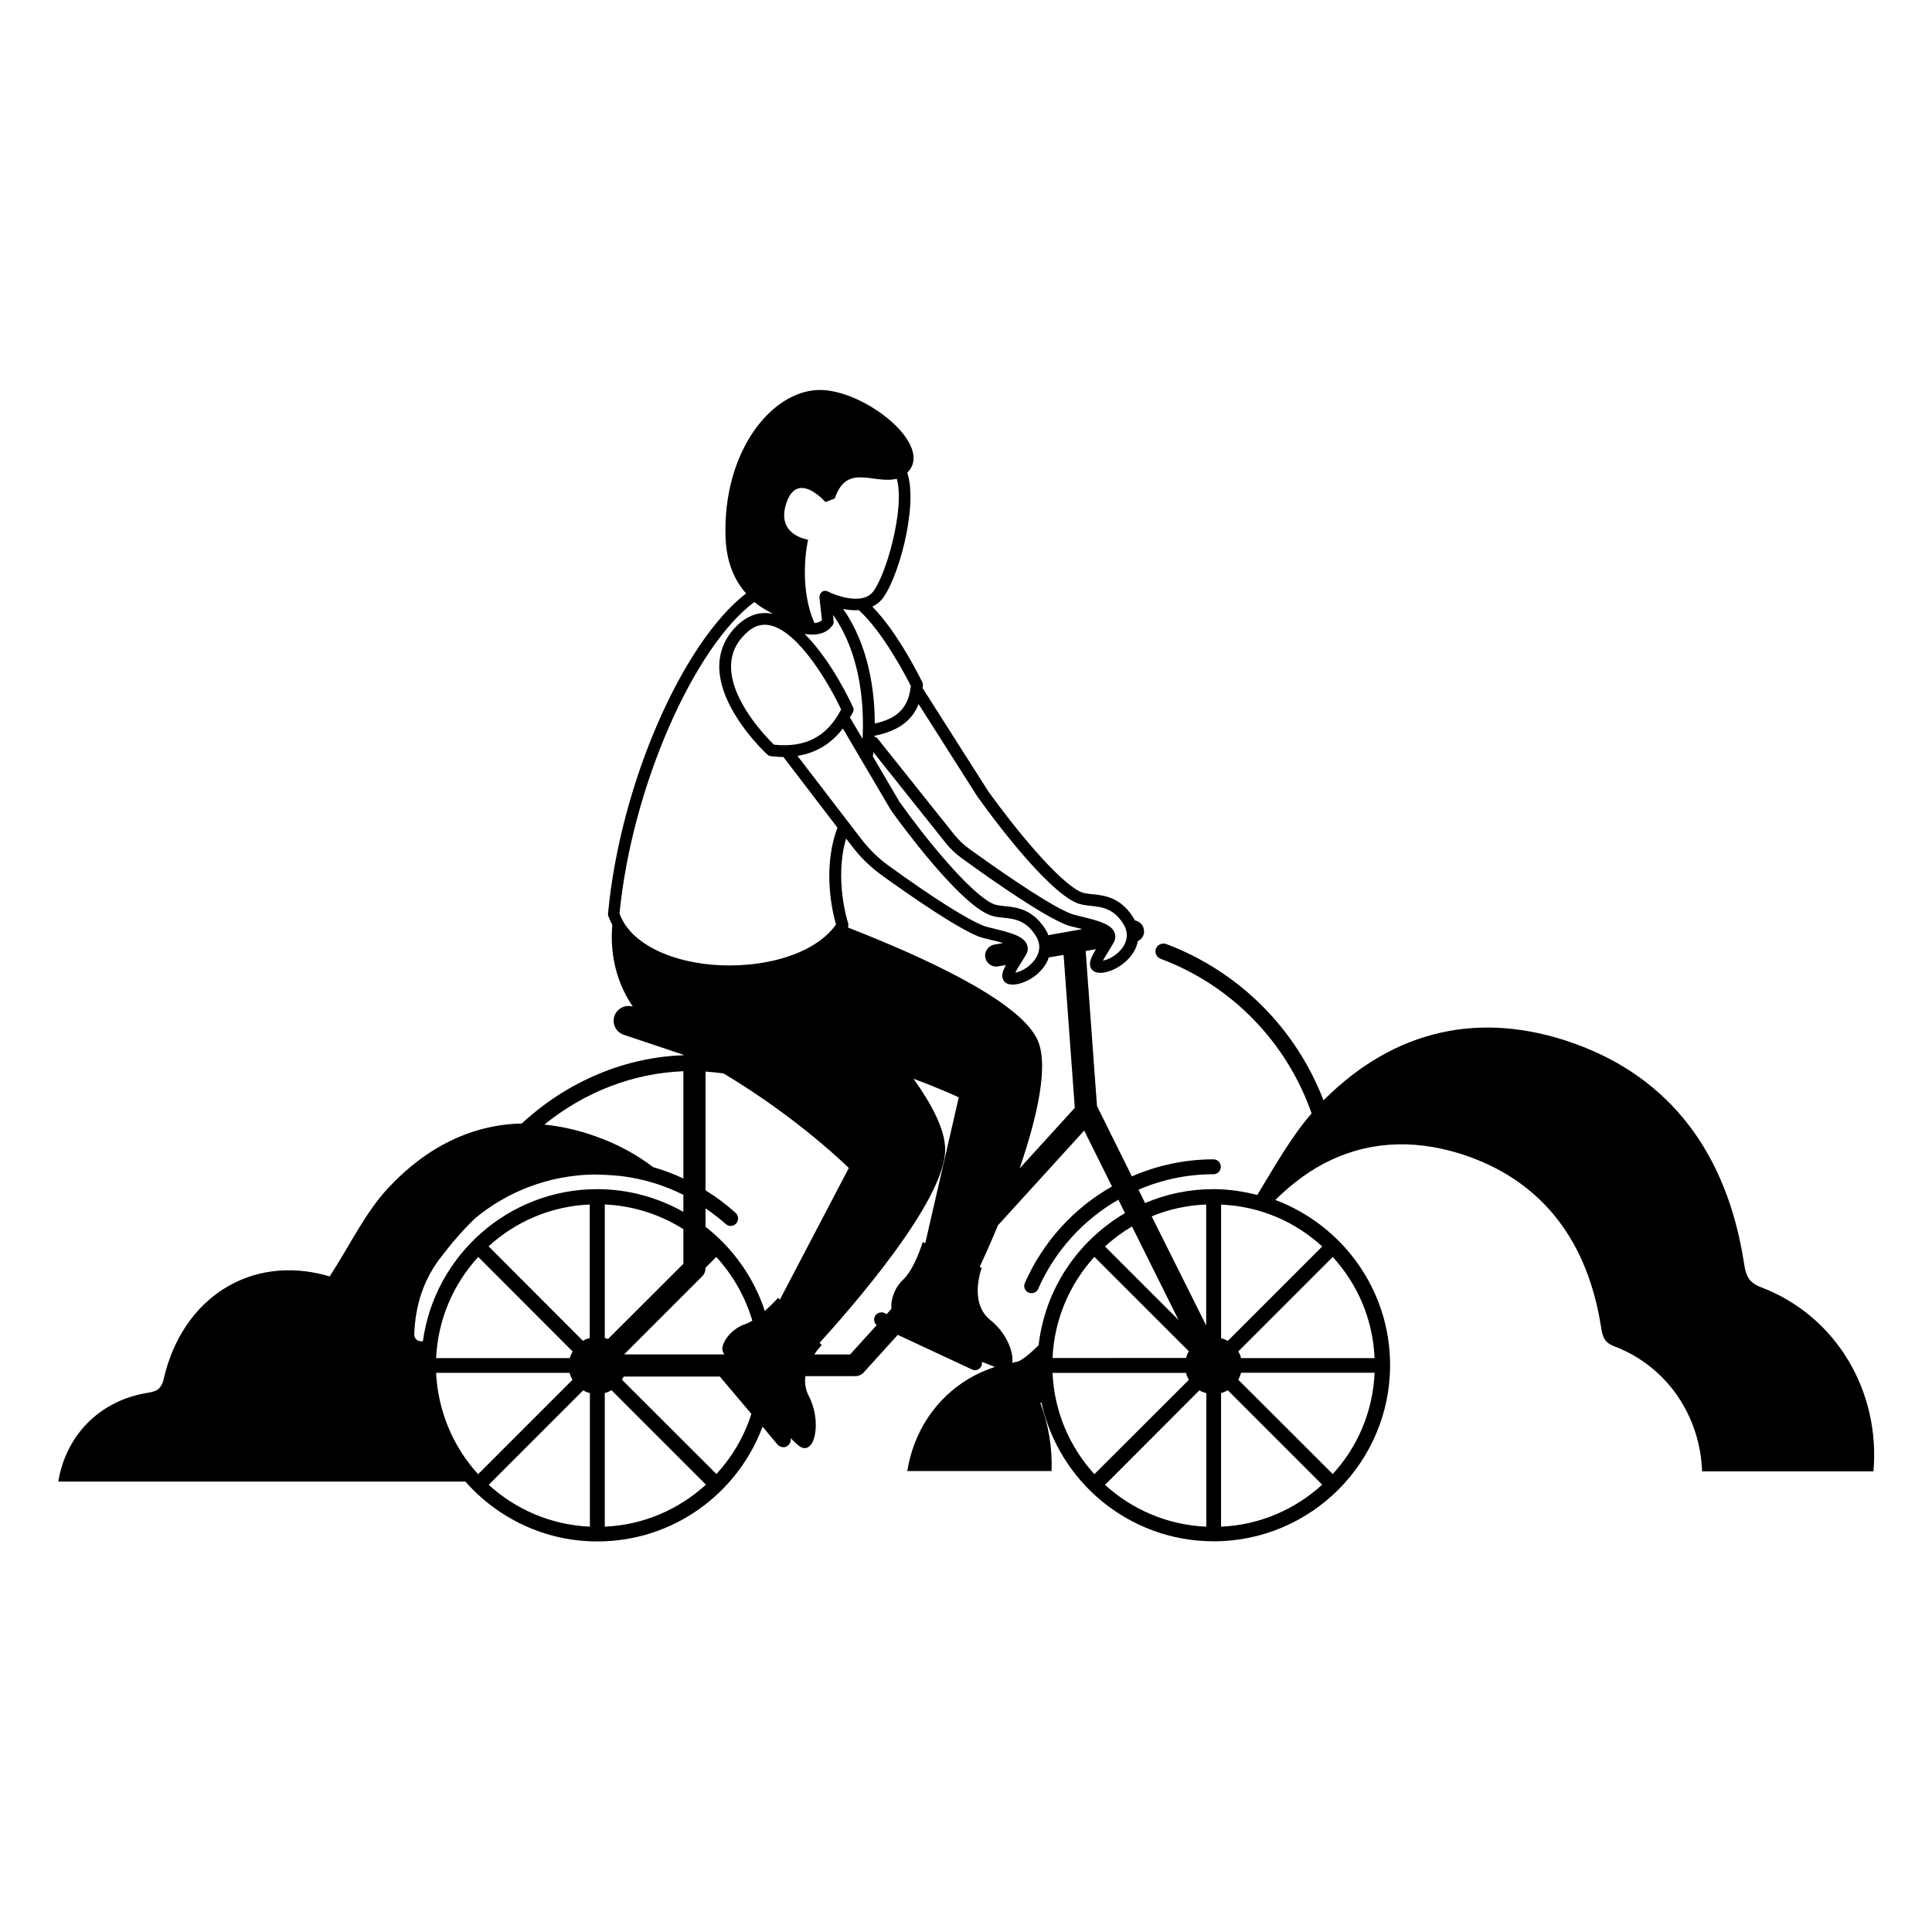 <?xml version="1.0" encoding="UTF-8"?>
<!-- Uploaded to: ICON Repo, www.svgrepo.com, Generator: ICON Repo Mixer Tools -->
<svg fill="#000000" width="800px" height="800px" version="1.1" viewBox="144 144 512 512" xmlns="http://www.w3.org/2000/svg">
 <path d="m610.66 485.12c-3.383-1.277-4.023-3.234-4.512-6.578-4.473-28.688-19.402-48.914-45.078-58.051-24.59-8.762-47.523-3.762-66.324 15.113-7.293-19.023-22.41-34.176-41.695-41.434-1.09-0.375-2.293 0.152-2.707 1.203-0.414 1.09 0.152 2.293 1.203 2.707 18.875 7.031 33.461 22.145 40.043 40.98-5.414 6.242-9.699 13.875-14.398 21.617-3.684-0.941-7.594-1.543-11.617-1.543-6.43 0-12.559 1.316-18.121 3.684l-1.73-3.535c6.168-2.668 12.895-4.098 19.852-4.098 1.09 0 1.957-0.863 1.957-1.992 0-1.09-0.863-1.957-1.957-1.957-7.594 0-14.926 1.617-21.617 4.512l-9.25-18.648-2.977-40.863c0-0.074-0.039-0.113-0.039-0.227l2.746-0.453c-1.242 2.031-2.106 3.762-1.242 5.152 0.488 0.754 1.277 1.09 2.367 1.09 0.262 0 0.488 0 0.789-0.039 2.781-0.375 6.504-2.519 8.348-5.941 0.414-0.789 0.676-1.578 0.828-2.406 1.164-0.527 1.879-1.766 1.617-3.121-0.227-1.242-1.203-2.144-2.367-2.367 0-0.039 0-0.039-0.039-0.074-3.422-6.055-7.973-6.543-11.242-6.879-1.203-0.113-2.258-0.262-3.008-0.562-6.168-2.746-18.16-17.785-24.289-26.281-0.227-0.301-0.414-0.527-0.562-0.828l-17.145-26.957c0.039-0.262 0.074-0.453 0.074-0.715 0.039-0.301 0-0.527-0.113-0.789-0.301-0.562-6.242-12.895-13.273-20.078 0.789-0.414 1.578-0.902 2.258-1.617 4.398-4.812 10-24.891 6.992-33.875 7.445-7.332-11.656-22.258-23.535-21.918-12.52 0.34-25.34 16.316-24.625 38.953 0.227 6.805 2.445 11.582 5.453 14.965-16.656 12.82-33.312 50.082-36.582 84.746-0.039 0.227 0 0.453 0.039 0.641 0.301 0.863 0.676 1.691 1.09 2.481-0.453 4.965-0.113 13.496 5.414 21.617-2.031-0.562-4.172 0.488-4.852 2.481-0.715 2.066 0.414 4.324 2.481 5l15.828 5.301v0.113c-15.414 0.527-30.641 6.805-42.863 18.086-12.973 0.301-25.004 5.977-35.344 17.031-6.09 6.504-10.152 15.152-15.566 23.5-0.227-0.039-0.527-0.113-0.902-0.262-20.113-5.488-38.16 5.941-43.086 27.445-0.715 3.121-2.406 3.348-4.586 3.723-12.594 2.144-21.355 11.355-23.348 23.461h107.87c8.574 9.699 21.055 15.867 35.004 15.867 20.078 0 37.148-12.672 43.766-30.418l3.984 4.773c0.227 0.227 0.453 0.375 0.715 0.488 0.676 0.301 1.504 0.262 2.066-0.301 0.562-0.453 0.789-1.203 0.676-1.918 1.316 1.355 2.406 2.293 2.934 2.481 3.684 1.465 5.266-7.18 1.844-13.723-0.902-1.73-1.09-3.535-0.863-5.188h13.234c0.828 0 1.617-0.34 2.18-0.941l9.062-10 19.59 9.137c0.301 0.113 0.527 0.227 0.828 0.227 0.754 0 1.465-0.414 1.766-1.164 0.152-0.34 0.152-0.715 0.113-1.055 1.316 0.527 2.481 0.977 3.422 1.355-2.481 0.828-4.887 1.918-7.031 3.195-8.648 5.227-14.477 13.91-16.168 24.402h38.238c0.227-6.242-0.828-12.332-2.969-18.047 0.113-0.039 0.227-0.074 0.301-0.074 4.586 20.98 23.273 36.734 45.645 36.734 25.793 0 46.734-20.98 46.734-46.695 0-20.004-12.672-37.109-30.418-43.766 4.699-4.625 9.699-8.273 14.965-10.68 11.09-5.152 23.422-5.375 36.281-0.828 19.965 7.144 31.582 22.82 35.078 45.191 0.375 2.559 0.863 4.098 3.535 5.113 14.098 5.375 22.746 18.609 23.234 33.125h45.418c1.84-20.984-9.664-41.137-29.816-48.805zm-154.34 8.684-19.477-19.477c2.144-1.992 4.551-3.762 7.144-5.301zm2.746 8.309c-0.34 0.527-0.562 1.164-0.754 1.766l-35.379 0.004c0.453-10.301 4.586-19.625 11.09-26.809zm-71.625-171.52 15.492 24.363c0.262 0.375 0.453 0.715 0.754 1.055 2.82 3.949 17.332 23.648 25.527 27.223 1.203 0.527 2.519 0.715 3.949 0.828 3.082 0.34 6.203 0.715 8.836 5.301 0.828 1.656 0.828 3.348-0.039 5-1.203 2.258-3.723 3.871-5.676 4.211 0.375-0.715 0.977-1.656 1.391-2.332 0.527-0.902 1.129-1.805 1.578-2.668 0.414-0.863 0.414-1.766 0.039-2.594-0.977-2.106-4.172-2.969-8.609-4.062-1.203-0.301-2.293-0.527-2.894-0.789-4.473-1.73-14.098-7.934-27.145-17.332-1.316-0.977-2.519-2.144-3.57-3.383l-20.492-25.68c-0.227-0.301-0.527-0.414-0.863-0.488 0.039-0.074 0.039-0.152 0.039-0.262 6.082-1.211 9.914-3.879 11.684-8.391zm28.648 63.578c-0.977-2.106-4.172-2.969-8.609-4.062-1.203-0.301-2.293-0.527-2.894-0.789-4.137-1.617-13.195-7.293-24.777-15.68-2.894-2.031-5.414-4.512-7.594-7.332l-16.883-21.996c4.926-0.789 8.949-3.195 12.031-7.258l12.332 20.941c0.301 0.488 0.488 0.863 0.789 1.242 1.73 2.406 17.07 23.5 25.527 27.145 1.203 0.527 2.519 0.715 3.949 0.828 3.082 0.34 6.203 0.715 8.836 5.301 0.863 1.691 0.828 3.383-0.074 5.039-1.203 2.258-3.723 3.871-5.641 4.211 0.34-0.754 0.941-1.691 1.355-2.367 0.562-0.902 1.164-1.844 1.617-2.668 0.41-0.828 0.41-1.73 0.035-2.555zm-51.32-87.227c7.633 10.828 8.234 24.852 7.82 32.859l-3.348-5.676c0.301-0.453 0.527-0.863 0.789-1.355 0.227-0.414 0.262-0.902 0.039-1.316-0.301-0.715-5.602-12.293-12.82-19.438 0.715 0.074 1.391 0.152 2.066 0.152 2.066 0 4.023-0.641 5.301-2.445 0.262-0.301 0.34-0.676 0.301-1.055zm2.144 25.078c-3.762 7.219-9.438 10.188-17.82 9.324-1.957-1.918-11.242-11.43-11.355-20.527-0.039-3.422 1.203-6.316 3.797-8.836 1.992-1.992 4.098-2.746 6.391-2.293 7.781 1.5 16.055 16.051 18.988 22.332zm43.348 52.109c-1.203-0.113-2.258-0.262-3.008-0.562-6.242-2.746-18.609-18.273-24.25-26.207-0.262-0.34-0.453-0.641-0.676-0.941l-6.992-11.918c0.039-0.375 0.074-0.754 0.113-1.164l19.176 24.062c1.203 1.504 2.594 2.82 4.137 3.949 9.363 6.805 21.809 15.379 27.824 17.746 0.789 0.301 1.992 0.562 3.348 0.902 0.262 0.039 0.527 0.113 0.863 0.227l-9.023 1.617c-0.074-0.262-0.113-0.527-0.262-0.789-3.43-6.094-7.977-6.586-11.25-6.922zm-24.852-58.316c-0.039 0.227-0.074 0.375-0.113 0.562-0.715 5.266-3.57 8.082-9.477 9.363 0-8.535-1.543-20.605-8.383-30.379 1.316 0.301 2.781 0.414 4.172 0.34 6.469 5.867 12.637 17.82 13.801 20.113zm-32.973-48.613c2.969-8.648 10.301-0.152 10.301-0.152l2.481-0.941c3.195-9.477 10.188-3.723 16.43-5.227 2.293 7.781-3.008 26.355-6.543 30.23-2.894 3.121-9.438 0.789-11.691-0.34-0.527-0.301-1.129-0.262-1.617 0.074-0.113 0.113-0.227 0.262-0.301 0.375-0.039 0.039-0.074 0.074-0.113 0.152-0.074 0.113-0.113 0.262-0.152 0.414 0 0.113-0.074 0.227-0.074 0.34v0.227l0.676 6.016c-0.488 0.453-1.203 0.676-1.992 0.754-4.473-10.188-1.691-22.109-1.691-22.109 0.004 0-8.719-1.164-5.711-9.812zm-44.254 108.88c3.269-33.688 19.891-70.836 35.719-82.527 1.504 1.203 3.121 2.18 4.699 2.969v0.113h-0.039c-3.344-0.637-6.426 0.453-9.211 3.125-3.195 3.121-4.773 6.844-4.738 11.09 0.191 11.469 12.258 22.672 12.75 23.121 0.262 0.227 0.527 0.375 0.863 0.414 1.164 0.113 2.293 0.227 3.383 0.227l14.324 18.723c-4.098 10.941-1.277 22.633-0.375 25.68-6.504 9.062-22.52 12.105-35.266 10.379-11.469-1.582-19.738-6.582-22.109-13.312zm22.824 88.129c0.039 0.039 0.039 0.039 0.074 0.074l-0.074 0.074zm-5.902-46.32v28.426c-2.594-1.203-5.266-2.258-8.008-3.008-4.398-3.348-9.438-6.129-15.227-8.16-4.586-1.656-9.176-2.668-13.609-3.121 10.863-8.797 23.758-13.645 36.844-14.137zm-65.535 79.934h35.379c0.152 0.676 0.453 1.242 0.754 1.844l-25.004 25.004c-6.504-7.144-10.602-16.508-11.129-26.848zm0-3.91c0.488-10.301 4.586-19.625 11.168-26.809l25.004 25.039c-0.301 0.527-0.562 1.164-0.754 1.766zm40.758 44.668c-10.301-0.453-19.703-4.586-26.809-11.09l25.039-25.039c0.527 0.34 1.164 0.562 1.766 0.754zm0-50.008c-0.641 0.152-1.242 0.414-1.844 0.754l-25.004-25.039c7.144-6.543 16.504-10.641 26.809-11.09v35.375zm-44.254 0.867c-1.164 0.152-2.367-0.453-2.293-1.957 0.301-7.293 2.258-13.836 6.617-19.738 2.859-3.762 6.055-7.594 9.625-10.98 8.535-7.031 19.363-11.242 31.02-11.504 2.559 0 5.152 0.152 7.707 0.414 5.715 0.715 11.242 2.406 16.355 4.965v4.512c-6.769-3.797-14.551-6.016-22.82-6.016-23.539 0-43.09 17.559-46.211 40.305zm69.031-29.703v9.176l-19.965 19.926c-0.301-0.074-0.562-0.152-0.863-0.262v-35.379c7.629 0.336 14.734 2.703 20.828 6.539zm-20.832 78.844v-35.418c0.641-0.152 1.242-0.414 1.766-0.754l25.039 25.039c-7.176 6.543-16.5 10.68-26.805 11.133zm29.59-13.949-25.039-25.004c0.152-0.301 0.34-0.527 0.453-0.828h25.492l8.348 9.887c-1.883 6.019-5.117 11.434-9.254 15.945zm7.559-39.703c-3.949 1.316-6.731 5.566-5.828 7.332 0.074 0.152 0.227 0.414 0.34 0.676h-1.691c-0.074-0.039-0.113 0-0.152 0h-24.703l20.715-20.715c0.562-0.562 0.863-1.316 0.863-2.106v-0.152l2.859-2.859c4.363 4.773 7.672 10.527 9.551 16.883-0.637 0.375-1.316 0.754-1.953 0.941zm9.25-6.504-0.453-0.488s-1.543 1.691-3.535 3.496c-2.894-8.91-8.461-16.656-15.715-22.332v-4.887c1.879 1.277 3.648 2.668 5.34 4.137 0.789 0.754 2.031 0.715 2.781-0.113 0.715-0.789 0.676-2.031-0.113-2.781-2.481-2.258-5.188-4.285-8.008-6.016v-31.469c1.578 0.113 3.195 0.301 4.773 0.488 20.379 12.219 33.199 25.078 33.199 25.078zm38.535-14.965-0.676-0.301s-2.144 7.144-5.188 9.965c-2.367 2.144-3.383 5.641-3.082 7.672l-1.277 1.465-0.562-0.301c-0.977-0.453-2.144 0-2.594 0.941-0.375 0.828-0.113 1.691 0.488 2.293l-7.031 7.746h-9.477c0.977-1.543 1.957-2.445 1.957-2.445l-0.562-0.641c7.371-8.121 33.613-37.711 33.273-51.473-0.113-5.152-3.496-11.656-8.383-18.5 7.332 2.707 11.992 4.926 11.992 4.926zm-20.488-83.656c0.113-0.34 0.152-0.715 0.074-1.055-0.039-0.113-3.797-11.617-0.562-22.52l1.504 1.957c2.332 3.082 5.113 5.754 8.234 7.973 6.957 5 19.477 13.723 25.453 16.055 0.789 0.301 1.992 0.562 3.348 0.902 0.754 0.152 1.918 0.453 3.082 0.789l-2.332 0.41c-1.617 0.301-2.707 1.844-2.406 3.422 0.301 1.578 1.844 2.668 3.383 2.367l2.106-0.375c-0.902 1.578-1.355 2.934-0.641 4.098 0.453 0.754 1.277 1.09 2.367 1.09 0.262 0 0.488 0 0.789-0.039 2.746-0.34 6.469-2.445 8.273-5.828 0.262-0.453 0.375-0.863 0.527-1.316l3.949-0.676 2.969 40.535-14.625 16.055c4.551-13.273 8.047-27.785 4.512-34.551-5.266-10.191-30.043-21.508-50.004-29.293zm50.531 110.69c-1.617 1.617-4.363 4.098-5.676 4.363-0.074 0-0.113 0.039-0.227 0.039-0.375 0.074-0.715 0.152-1.09 0.262 0.488-2.82-1.656-8.082-5.828-11.355-5.789-4.625-2.258-13.797-2.258-13.797l-0.562-0.262c0.941-1.992 2.781-5.977 4.852-11.016l22.859-25.117 7.371 14.812c-10.039 5.676-18.234 14.551-23.086 25.566-0.453 0.977 0 2.144 0.977 2.559 0.262 0.113 0.527 0.152 0.789 0.152 0.754 0 1.504-0.414 1.766-1.164 4.473-10.152 12.031-18.309 21.242-23.613l1.766 3.57c-12.406 7.254-21.203 20.039-22.895 35zm3.684 7.332h35.379c0.152 0.676 0.414 1.242 0.754 1.844l-25.039 25.004c-6.508-7.144-10.645-16.508-11.094-26.848zm40.719 40.758c-10.301-0.453-19.703-4.586-26.809-11.09l25.004-25.039c0.562 0.34 1.164 0.562 1.844 0.754l-0.004 35.375zm0-53.316-14.438-28.914c4.473-1.879 9.324-2.934 14.438-3.16zm3.945 53.316v-35.418c0.641-0.152 1.242-0.414 1.766-0.754l25.039 25.039c-7.176 6.543-16.5 10.68-26.805 11.133zm29.59-13.949-25.039-25.004c0.34-0.562 0.562-1.164 0.754-1.844h35.379c-0.453 10.379-4.551 19.742-11.094 26.848zm11.094-30.719h-35.379c-0.152-0.641-0.414-1.242-0.754-1.766l25.039-25.039c6.543 7.141 10.641 16.465 11.094 26.805zm-13.875-29.59-25.039 25.039c-0.527-0.34-1.164-0.562-1.766-0.754v-35.379c10.301 0.418 19.625 4.516 26.805 11.094z"/>
</svg>